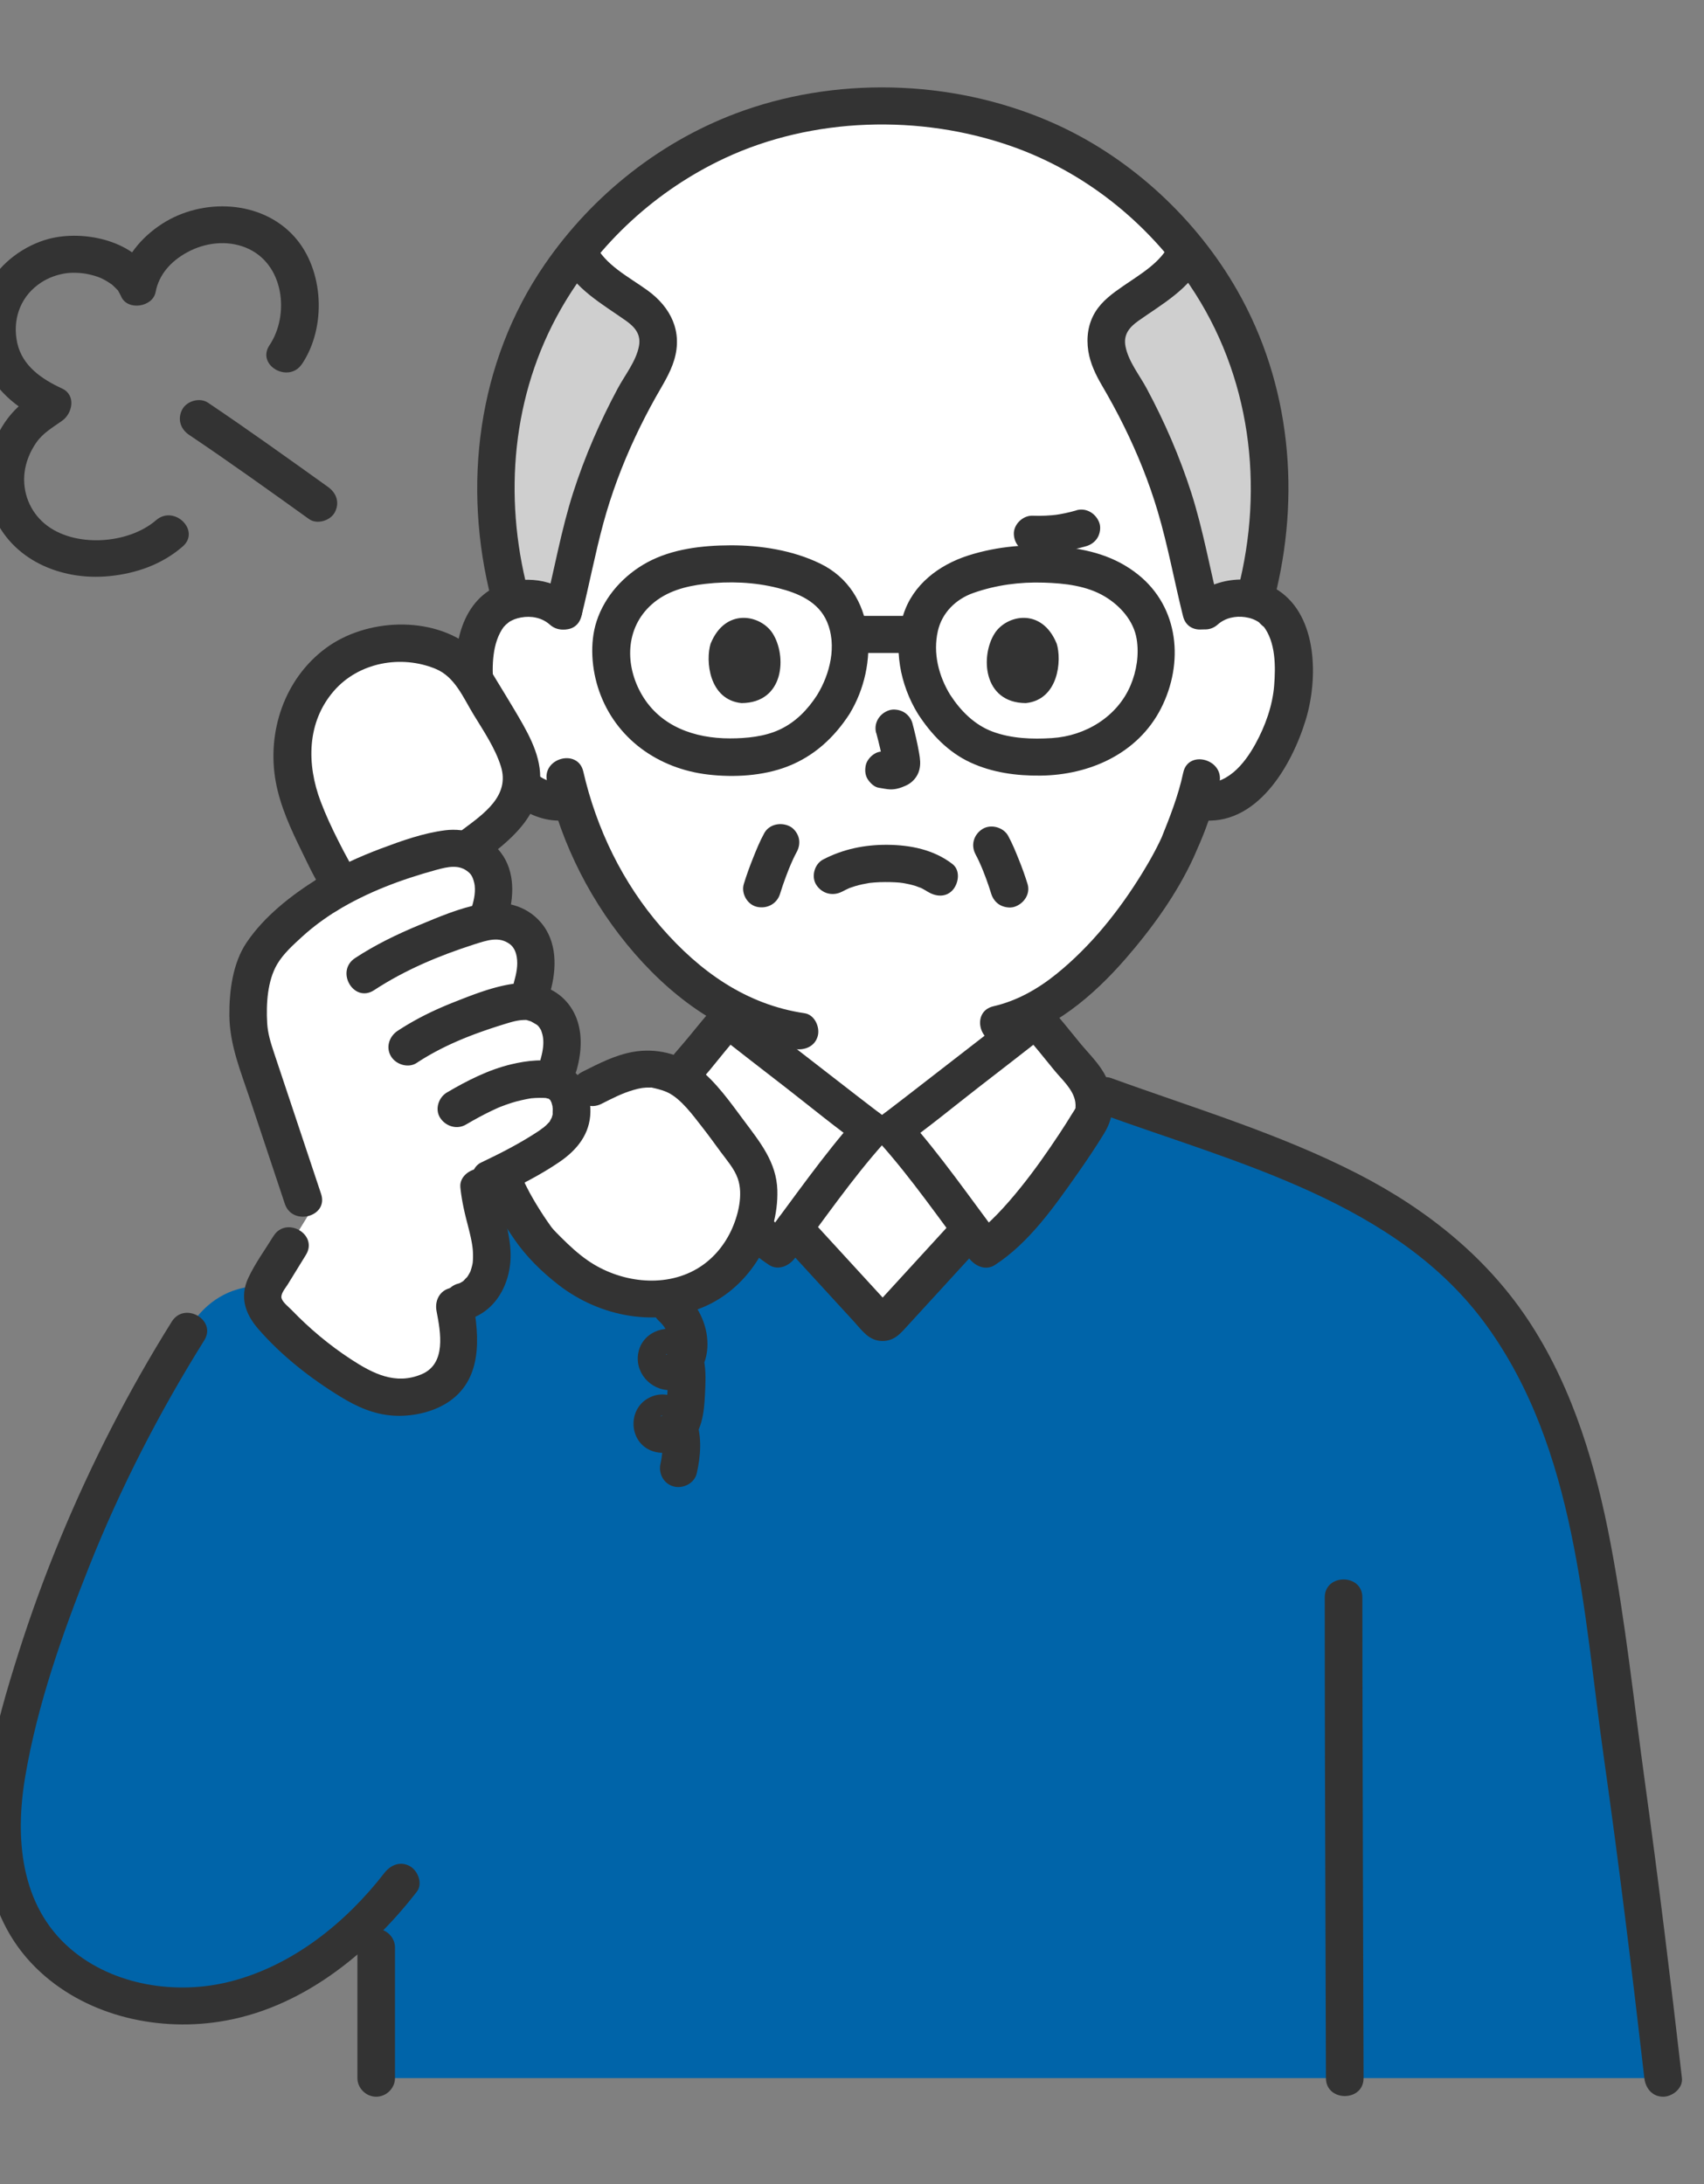 <svg width="39" height="50" viewBox="0 0 39 50" fill="none" xmlns="http://www.w3.org/2000/svg"><rect x="0" y="0" width="39" height="50" fill="#808080" stroke="none"/><g clip-path="url(#clip0_335_6863)"><path d="M29.473 14.504c-.034-.103-.076-.199-.125-.283-.087-.149-.265-.38-.634-.478l.032-.122c.253-.962.359-1.909.324-2.737-.148-3.461-1.997-5.599-3.63-6.8-1.406-1.034-3.165-1.65-5.235-1.65-2.069 0-3.828.618-5.235 1.651-1.633 1.2-3.482 3.339-3.63 6.799-.035.827.071 1.775.324 2.737l.034.131c-.345.103-.514.325-.598.468-.325.557-.311 1.583-.093 2.218.154.45.407 1.138 1.017 1.631.27.219.678.357 1.055.261.276.928.776 2.048 1.655 3.087.604.714 1.234 1.266 1.924 1.642v.269c.142.114 3.047 2.378 3.267 2.532h.512c.22-.154 3.125-2.418 3.267-2.532v-.212c1.715-.922 3.067-3.225 3.312-3.885.085-.174.223-.533.335-.9l.094.016c.354.059.724-.075.975-.278.61-.493.863-1.181 1.017-1.631.185-.539.223-1.359.032-1.935l0.0 0Z" fill="#fff"/><path d="M38.065 47.575c-.292-2.546-.604-5.081-.967-7.625-.506-3.556-.723-7.664-3.246-10.495-2.216-2.483-5.881-3.368-8.872-4.49.069.19.092.402.027.574-.126.249-1.519 2.457-2.457 3.051-.069-.091-.189-.252-.339-.454-.65.712-1.303 1.423-1.955 2.135h-.12c-.657-.717-1.314-1.433-1.971-2.15-.155.209-.279.376-.35.469-.938-.594-2.331-2.803-2.457-3.051-.038-.102-.149-.282-.23-.456-.047.003-.074.005-.074.005l-1.537.111c-.113.008-.224.017-.335.025-.05.004-.1.008-.151.011 0 0-3.925 3.25-5.542 4.668-2.333-1.3-3.19.566-3.19.566-1.701 2.712-2.999 5.67-3.838 8.751-.44 1.616-.728 3.443.145 4.877.874 1.437 2.773 2.063 4.439 1.75 1.383-.26 2.6-1.067 3.562-2.096-0 1.309-0 2.616-0 3.823H38.065l0.0 0Z" fill="#0064A9"/><path d="M18.051 24.415c-.693-.539-1.325-1.033-1.39-1.084-.335.371-.749.914-1.077 1.29-.193.221-.335.627-.225.92.126.249 1.519 2.457 2.457 3.051.071-.093.195-.26.35-.469.657.717 1.314 1.433 1.971 2.15h.12c.652-.712 1.305-1.423 1.955-2.135.15.202.27.363.339.454.938-.594 2.331-2.803 2.457-3.051.11-.293-.032-.699-.225-.92-.328-.376-.741-.919-1.077-1.29-.143.114-3.047 2.378-3.267 2.532h-.512c-.099-.069-.74-.564-1.428-1.099-.149-.116-.3-.233-.449-.349Z" fill="#fff"/><path d="M12.617 13.809c-.181-.086-.379-.12-.557-.114-.137.005-.255.025-.358.056-.278-1.006-.396-2.003-.359-2.867.095-2.222.891-3.899 1.881-5.133.187.524 1.023 1 1.437 1.31.562.422.465.981.15 1.51-.5.841-.911 1.733-1.226 2.658-.309.907-.464 1.847-.696 2.766-.083-.079-.175-.14-.272-.186l0.0 0ZM27.754 13.854c-.087.052-.17.117-.242.197-.241-.937-.396-1.897-.711-2.822-.315-.924-.726-1.817-1.226-2.658-.315-.529-.412-1.088.15-1.51.427-.321 1.306-.818 1.454-1.362 1.008 1.238 1.796 2.931 1.892 5.185.042.984-.075 1.786-.35 2.858-.095-.026-.203-.043-.326-.047-.206-.007-.438.039-.641.159h.001Z" fill="#CFCFCF"/><path d="M29.16 13.733c.615-2.376.387-4.928-.841-7.081-.926-1.626-2.407-3.009-4.122-3.794-2.21-1.012-4.876-1.137-7.173-.328-1.853.652-3.457 1.92-4.559 3.526-1.542 2.246-1.889 5.077-1.216 7.679.137.53.967.305.83-.226-.558-2.156-.36-4.47.754-6.426.862-1.513 2.188-2.728 3.751-3.46 2.017-.945 4.479-1.01 6.572-.273 1.663.585 3.093 1.728 4.077 3.182 1.391 2.056 1.711 4.599 1.096 6.976-.137.531.693.757.83.226l-0.0 0Z" fill="#333"/><path d="M12.867 5.999c.27.605.938.974 1.459 1.343.212.15.348.318.298.583-.066.346-.319.658-.483.963-.409.762-.758 1.565-1.022 2.388-.274.854-.426 1.738-.643 2.606-.133.531.697.758.83.226.177-.705.311-1.42.501-2.122.184-.678.432-1.34.73-1.977.144-.307.299-.61.465-.906.157-.281.336-.553.429-.864.194-.649-.076-1.202-.608-1.589-.42-.305-.992-.589-1.212-1.082-.094-.21-.404-.259-.589-.153-.219.127-.249.371-.154.582l0-0ZM26.773 5.569c-.196.438-.681.712-1.062.976-.245.17-.487.342-.645.601-.164.269-.205.581-.158.888.043.282.168.542.311.787.178.305.348.615.504.932.31.628.574 1.281.773 1.951.235.791.381 1.605.581 2.405.133.531.963.306.83-.226-.217-.868-.37-1.753-.643-2.606-.264-.823-.612-1.625-1.022-2.388-.164-.305-.418-.617-.483-.963-.05-.265.086-.433.298-.583.521-.369 1.189-.738 1.459-1.343.094-.21.062-.457-.154-.582-.183-.106-.495-.059-.589.153ZM16.265 14.731c-.122.39-.042 1.288.706 1.365.989-.006 1.041-1.091.709-1.602-.272-.418-1.074-.592-1.414.237ZM24.184 14.731c.122.39.042 1.288-.706 1.365-.989-.006-1.041-1.091-.709-1.602.272-.418 1.074-.592 1.414.237ZM22.329 19.562c.054.098.099.2.143.302l-.043-.102c.098.229.185.463.258.701.032.104.102.199.198.254.092.053.228.076.332.043.217-.07.371-.295.301-.523-.058-.188-.125-.374-.199-.557-.074-.185-.15-.372-.246-.547-.108-.196-.398-.275-.589-.153-.201.128-.27.373-.154.582ZM17.492 19.073c-.101.183-.181.38-.258.574-.078.194-.149.391-.21.59-.066.213.078.473.3.523.233.052.459-.069.529-.297.078-.252.17-.5.274-.743l-.043.102c.046-.108.095-.216.152-.32.054-.099.074-.218.043-.328-.028-.099-.105-.206-.198-.254-.201-.105-.474-.056-.589.153Z" fill="#333"/><path d="M19.445 16.34c.674-1.099.631-2.808-.679-3.441-.624-.302-1.359-.417-2.048-.415-.641.002-1.329.08-1.9.388-.535.289-.975.772-1.163 1.349-.163.5-.115 1.102.056 1.594.38 1.094 1.352 1.784 2.497 1.917.591.069 1.255.032 1.813-.184.613-.237 1.073-.664 1.425-1.208.299-.463-.445-.89-.743-.43-.218.337-.494.624-.864.795-.341.158-.75.199-1.132.199-.811.001-1.593-.274-2.016-.998-.391-.669-.387-1.526.227-2.071.34-.302.774-.416 1.218-.468.555-.064 1.124-.043 1.667.094.462.116.929.309 1.127.777.228.539.067 1.193-.227 1.671-.288.47.456.898.743.43l-0-0ZM21.75 15.911c-.268-.437-.4-.958-.285-1.465.094-.417.411-.731.814-.872.519-.182 1.062-.254 1.612-.236.475.015.98.07 1.394.317.355.212.662.558.73.973.058.356 0.0.733-.14 1.063-.302.712-1.024 1.157-1.798 1.206-.456.029-.933.012-1.365-.15-.406-.153-.725-.471-.961-.836-.298-.46-1.043-.034-.743.43.3.463.688.875 1.197 1.112.503.234 1.054.309 1.607.303 1.129-.011 2.233-.506 2.76-1.538.526-1.033.419-2.311-.526-3.066-.53-.423-1.137-.578-1.805-.642-.693-.067-1.416-.005-2.08.207-.673.216-1.267.664-1.486 1.356-.239.755-.075 1.602.333 2.268.287.468 1.031.04.743-.43l-0.0 0Z" fill="#333"/><path d="M19.454 14.949h1.546c.225 0 .441-.196.43-.425-.01-.23-.189-.425-.43-.425h-1.546c-.225 0-.441.196-.43.425.01.23.189.425.43.425ZM20.056 16.783c.063.237.123.477.159.719l-.015-.113c.004.033.006.066.003.099l.015-.113c-.002.015-.006.03-.011.045l.043-.102c-.005.01-.009.019-.016.029l.067-.086c-.007.009-.015.016-.024.023l.087-.067c-.018.012-.038.021-.058.03l.103-.043c-.032.013-.063.023-.097.028l.114-.015c-.031.004-.061.003-.091 0l.114.015c-.034-.005-.068-.013-.102-.018-.057-.018-.115-.02-.172-.008-.057.002-.111.019-.16.051-.089.052-.174.153-.198.254-.025.109-.02.231.043.328.056.086.15.181.257.196.083.011.164.032.249.036.133.006.255-.035.373-.089.147-.067.263-.201.302-.358.033-.133.019-.246-.004-.379-.04-.232-.094-.461-.154-.689-.027-.103-.105-.201-.198-.254-.092-.053-.228-.076-.332-.043-.224.072-.362.293-.3.523ZM13.191 13.695c-.5-.444-1.218-.548-1.83-.266-.442.203-.708.615-.832 1.069-.289 1.064-.015 2.3.598 3.208.415.615 1.073 1.173 1.873 1.068.23-.03.43-.174.43-.425 0-.206-.198-.456-.43-.425-.597.078-1.002-.399-1.267-.871-.231-.411-.402-.887-.44-1.357-.035-.438-.034-.981.241-1.352.017-.023.014-.019-.01.014.018-.02.036-.04.056-.059.008-.007.095-.076.055-.048.089-.062.183-.095.289-.115.234-.043.479.003.658.162.411.365 1.022-.235.609-.602ZM27.872 14.296c.171-.151.402-.2.626-.168.117.017.225.055.322.122-.026-.018.149.152.091.079.288.366.286.928.251 1.366-.037.461-.203.924-.425 1.329-.264.482-.674.979-1.283.899-.231-.03-.43.217-.43.425 0 .255.199.395.43.425 1.31.171 2.116-1.254 2.433-2.301.28-.927.277-2.359-.632-2.958-.611-.402-1.46-.291-1.991.18-.413.366.197.967.609.602Z" fill="#333"/><path d="M27.081 17.687c-.11.526-.317 1.044-.497 1.492-.024.06.042-.086-.001.001-.015.03-.028.061-.043.091-.036.075-.074.149-.113.223-.09.17-.187.336-.287.499-.527.856-1.17 1.664-1.957 2.301-.428.347-.911.62-1.444.742-.539.124-.311.945.229.821 1.123-.258 2.058-1.064 2.792-1.907.608-.699 1.175-1.484 1.561-2.327.028-.061.054-.123.08-.184.007-.018.045-.106.019-.048-.026.06.002-.003.007-.012.025-.054.048-.109.07-.164.031-.075.062-.15.09-.226.133-.349.247-.708.324-1.074.112-.534-.718-.763-.83-.226l0-0ZM12.52 17.887c.334 1.456 1.026 2.817 2.012 3.949.954 1.094 2.183 1.964 3.655 2.18.23.034.463-.057.529-.297.056-.201-.069-.489-.3-.523-1.344-.198-2.404-.962-3.275-1.961-.89-1.021-1.49-2.262-1.791-3.573-.123-.534-.953-.308-.83.226l0-0Z" fill="#333"/><path d="M16.359 23.029c-.203.227-.395.464-.588.7-.201.247-.427.483-.609.743-.286.407-.366.959-.109 1.394.425.72.924 1.41 1.459 2.054.319.385.666.763 1.09 1.038.21.136.455.023.589-.153.671-.886 1.302-1.812 2.045-2.643.196-.219.147-.502-.087-.668-.025-.018-.05-.036-.075-.055-.03-.022-.176-.134-.066-.05-.129-.098-.257-.197-.385-.296-.357-.275-.713-.551-1.068-.828-.529-.411-1.062-.819-1.586-1.236-.181-.144-.432-.175-.609-0-.151.149-.182.457 0 .602.536.428 1.081.845 1.623 1.266.574.446 1.138.913 1.731 1.333l-.087-.668c-.79.885-1.464 1.871-2.179 2.815l.589-.153c-.16-.104-.314-.247-.488-.426-.188-.194-.364-.399-.533-.609-.318-.395-.611-.811-.89-1.234-.099-.15-.197-.302-.29-.456-.028-.046-.063-.094-.085-.144-.02-.046.007-.002.009.014-.006-.047-.006-.094.001-.142.046-.29.303-.509.481-.727.239-.293.474-.589.726-.871.366-.409-.24-1.013-.609-.602Z" fill="#333"/><path d="M23.404 23.631c.252.282.487.578.726.871.177.217.436.437.481.727.007.046.008.093.003.139 0-.002.029-.061.007-.011-.022.05-.056.097-.085.143-.093.154-.191.305-.29.456-.279.422-.571.839-.89 1.234-.169.21-.345.415-.533.609-.174.179-.328.322-.488.426l.589.153c-.715-.944-1.389-1.93-2.179-2.815l-.087.668c.593-.42 1.157-.887 1.731-1.333.541-.421 1.087-.838 1.623-1.266.181-.144.152-.451 0-.602-.179-.177-.427-.145-.609 0-.524.418-1.057.825-1.586 1.237-.356.276-.712.553-1.068.828-.128.099-.257.198-.385.296.11-.084-.036.027-.066.05-.025.018-.049.037-.075.055-.234.166-.283.449-.087.668.742.831 1.373 1.756 2.045 2.643.134.176.377.29.589.153.784-.509 1.364-1.343 1.891-2.092.213-.302.419-.61.612-.925.25-.411.251-.847.043-1.284-.139-.294-.396-.535-.601-.785-.231-.283-.459-.57-.703-.843-.368-.411-.975.193-.609.602l-0.0 0Z" fill="#333"/><path d="M21.911 27.838c-.65.712-1.302 1.422-1.953 2.133l.304-.125h-.12l.304.125c-.66-.72-1.32-1.44-1.98-2.159-.373-.407-.98.197-.609.602l1.124 1.226.562.613c.185.202.339.44.641.446.285.005.423-.169.599-.362.19-.207.38-.415.57-.622.389-.424.778-.849 1.166-1.274.37-.406-.236-1.009-.609-.602l-0.0 0ZM25.199 25.499c3.12 1.133 6.779 2.022 8.823 4.844 2.059 2.843 2.213 6.551 2.686 9.894.346 2.441.645 4.889.927 7.338.026.228.179.425.43.425.212 0 .457-.196.43-.425-.26-2.264-.537-4.526-.848-6.784-.251-1.819-.442-3.653-.785-5.457-.33-1.741-.843-3.489-1.809-4.996-.976-1.523-2.381-2.648-3.989-3.472-1.797-.921-3.743-1.499-5.637-2.187-.218-.079-.471.089-.529.297-.066.237.082.444.3.523h0ZM9.04 47.575v-2.994c0-.23-.198-.425-.43-.425s-.43.195-.43.425v2.994c0 .23.198.425.43.425s.43-.195.43-.425Z" fill="#333"/><path d="M30.32 36.569c0 2.708.009 5.415.018 8.123.003.961.006 1.922.009 2.882.002.547.863.548.861 0-.01-3.065-.02-6.13-.025-9.195-.001-.603-.002-1.207-.002-1.81 0-.548-.861-.548-.861 0ZM13.032 25.661c.674-.052 1.349-.099 2.023-.147.224-.016.441-.184.43-.425-.01-.217-.19-.443-.43-.425-.674.048-1.349.095-2.023.147-.224.017-.441.183-.43.425.01.216.19.444.43.425Z" fill="#333"/><path d="M6.003 29.706c-0-.004-0-.008-0-.011-.003-.154.081-.296.162-.428.298-.484.3-.487.893-1.451-.426-1.28-.853-2.56-1.279-3.84-.181-.543-.128-1.742.291-2.257.413-.508.893-.911 1.423-1.237.731-.45 1.558-.756 2.435-.994.192-.052.505-.107.695-.046.314.101.543.288.63.589.087.301.041.625-.06.922l-.043.149c.144-.025.294-.033.405-.002.317.09.553.269.651.567.098.298.062.624-.027.924l-.112.336c.04.002.078.007.112.017.308.087.537.261.631.55.095.289.061.605-.026.896l-.079.363c.242.094.338.334.363.48.088.52-.146.79-.55 1.049-.552.354-.973.556-1.554.827.019.351.13.687.21 1.028.075.318.123.652.044.969-.094.38-.404.732-.827.717.065.339.138.685.109 1.03-.027.319-.154.643-.407.842-.099.077-.213.134-.331.178-.389.145-.83.159-1.22.015-.153-.057-.296-.136-.436-.22-.681-.405-1.303-.908-1.84-1.488-.125-.135-.253-.291-.261-.473l-0.0 0Z" fill="#fff"/><path d="M7.133 18.974c.088.205.549 1.134.694 1.298l.009.014c.643-.345 1.348-.596 2.09-.798.192-.052.505-.107.695-.046.007.002.013.005.02.007l.154-.082.41-.305c.478-.439.66-.709.699-.96.069-.452.014-.629-.186-1.054-.196-.416-.559-.977-.785-1.359-.1-.168-.201-.338-.336-.472-.17-.17-.385-.273-.601-.346-.834-.283-1.768-.143-2.429.42-.661.563-1.014 1.55-.842 2.492.076.414.244.805.41 1.192Z" fill="#fff"/><path d="M3.932 30.255c-.99 1.583-1.841 3.246-2.554 4.969-.354.856-.672 1.727-.952 2.61-.268.843-.52 1.699-.671 2.571-.282 1.623-.18 3.416 1.067 4.644 1.083 1.067 2.7 1.461 4.186 1.235 1.863-.283 3.416-1.539 4.532-2.977.141-.182.029-.476-.154-.582-.222-.128-.447-.03-.589.153-.884 1.14-2.093 2.116-3.519 2.483-1.236.318-2.683.096-3.666-.748C.459 43.623.34 42.07.578 40.667c.278-1.641.848-3.262 1.463-4.807.716-1.8 1.605-3.531 2.634-5.176.292-.467-.452-.895-.743-.429h0ZM7.275 20.115c-.61.38-1.231.866-1.634 1.466-.317.471-.397 1.121-.391 1.673.007.671.261 1.279.471 1.909.266.799.532 1.597.798 2.396.173.518 1.004.296.83-.226-.238-.716-.477-1.432-.716-2.148l-.358-1.074c-.083-.248-.146-.455-.16-.686-.026-.441.006-.972.229-1.352.143-.243.375-.45.582-.639.242-.22.504-.411.782-.584.467-.291.036-1.028-.435-.735l-0.0 0Z" fill="#333"/><path d="M11.606 21.066c.163-.508.194-1.113-.15-1.557-.301-.388-.786-.562-1.269-.501-.499.063-.994.24-1.463.416-.503.189-.992.412-1.45.691-.471.287-.039 1.023.435.735.704-.428 1.473-.715 2.266-.933.285-.079.538-.132.747.048.043.037.063.063.09.118.017.035.045.122.053.191.021.192-.03.385-.089.566-.168.523.662.747.83.226l-0-0Z" fill="#333"/><path d="M12.595 22.703c.15-.53.161-1.15-.22-1.59-.346-.4-.862-.508-1.366-.417-.484.088-.966.295-1.418.483-.509.211-1.004.452-1.464.754-.46.302-.029 1.039.435.735.704-.462 1.488-.791 2.29-1.048.304-.097.567-.188.813-.009.087.063.14.165.162.297.032.192-.009.384-.061.568-.149.528.681.754.83.226l-0.0 0Z" fill="#333"/><path d="M13.196 24.502c.148-.519.153-1.117-.213-1.55-.318-.377-.811-.497-1.285-.422-.443.07-.889.247-1.304.411-.453.178-.886.39-1.292.657-.193.127-.277.376-.154.582.112.19.395.281.589.153.637-.419 1.324-.678 2.051-.901.156-.048.287-.082.43-.082.075 0-.073-.024.043.004.015.004.105.034.087.027.016.007.135.076.144.083.027.022.051.051.077.097.017.03.002-.012.022.046.013.037.026.082.033.12.032.185-.009.373-.059.55-.15.528.68.753.83.226l-0-0ZM10.536 27.179c.027.267.082.525.149.784.06.234.126.482.138.681.003.057.004.114.002.171-.001.033-.003.065-.006.097.005-.033.003-.022-.006.031-.012.053-.027.104-.044.156-.018.046-.018.047-.001.004-.008.017-.017.034-.027.051-.021.039-.045.077-.072.112.054-.071-.047.042-.059.054-.037.032-.038.033-.001.003-.021.014-.042.027-.063.039-.044.022-.044.023.001.004a.684.684 0 0 1-.072.023c-.216.061-.373.303-.301.523.071.217.297.363.529.297.603-.171.929-.734.978-1.322.025-.305-.034-.618-.106-.913-.033-.135-.07-.269-.103-.404-.017-.071-.034-.143-.048-.215-.008-.04-.016-.08-.021-.12-.013-.088.009.1-.006-.057-.022-.221-.182-.436-.43-.425-.214.009-.454.188-.43.425l-0-0Z" fill="#333"/><path d="M6.259 28.297c-.193.314-.422.626-.577.96-.202.435-.07.823.232 1.17.527.607 1.191 1.127 1.877 1.547.375.23.76.404 1.206.434.41.027.869-.067 1.22-.283.83-.513.762-1.508.604-2.338-.043-.226-.319-.354-.529-.297-.24.065-.344.297-.301.523.092.483.231 1.206-.343 1.448-.599.252-1.119-.019-1.617-.344-.495-.323-.947-.703-1.356-1.127-.065-.067-.208-.177-.232-.273-.024-.098.089-.228.138-.306.14-.228.28-.456.421-.684.289-.469-.455-.897-.743-.429l-0.0 0Z" fill="#333"/><path d="M17.277 26.788c-.071-.176-.188-.336-.303-.493-.263-.358-.653-.901-.953-1.219-.323-.344-.456-.453-.903-.571-.249-.066-.565-.064-1.163.195l-.405.203-.489.3c.002.01.005.02.006.03.088.52-.146.79-.55 1.049-.366.234-.675.402-1.01.568l.07.27c.094.349.639 1.173.794 1.335.292.305.583.58.936.814.804.532 1.903.611 2.689.237.786-.374 1.289-1.164 1.36-2.033.018-.225.008-.461-.081-.683Z" fill="#fff"/><path d="M8.133 19.971c.097.117-.008-.021-.028-.053-.037-.06-.072-.122-.106-.183-.091-.163-.177-.329-.261-.496-.147-.291-.284-.585-.399-.89-.321-.848-.322-1.814.305-2.534.566-.651 1.535-.831 2.328-.502.441.183.63.658.863 1.04.228.375.495.766.628 1.188.212.674-.381 1.084-.884 1.459-.185.138-.281.367-.154.582.107.181.402.292.589.153.67-.499 1.349-1.042 1.35-1.944.001-.56-.322-1.087-.599-1.556-.13-.221-.266-.438-.398-.657-.163-.271-.322-.553-.573-.756-.911-.738-2.416-.664-3.334.014-.952.702-1.356 1.922-1.149 3.06.101.557.349 1.094.598 1.6.18.366.353.761.616 1.077.147.178.456.151.609 0 .178-.176.148-.423-0-.602ZM11.159 27.231c.12.404.37.785.607 1.131.279.408.631.753 1.023 1.057.946.73 2.248.981 3.364.48 1.009-.453 1.671-1.565 1.638-2.655-.019-.637-.396-1.096-.761-1.586-.315-.423-.634-.88-1.053-1.21-.414-.327-.96-.459-1.479-.369-.418.072-.794.269-1.169.457-.494.248-.059.982.435.735.241-.121.471-.243.733-.318.159-.045.239-.059.395-.056.127.002-.077-.02.039.004.024.005.046.011.07.016.099.024.205.055.288.096.301.148.563.509.781.788.144.184.281.373.419.562.141.192.316.388.396.615.132.372.008.863-.157 1.207-.171.356-.435.662-.779.863-.769.45-1.783.3-2.493-.19-.225-.155-.426-.343-.619-.535-.073-.073-.147-.146-.214-.226.062.073.005.005-.009-.014-.03-.043-.061-.085-.09-.128-.113-.164-.219-.332-.319-.504-.053-.091-.104-.184-.151-.279-.049-.1-.032-.052-.065-.165-.155-.525-.986-.301-.83.226h-.001Z" fill="#333"/><path d="M15.073 30.233c.141.127.229.274.257.463.006.046.006.141-.005.193-.003.013-.06.14-.078.123-.037-.037.215.01.134-.028.032.015.059.052.069.085.02.066-.015.14-.075.174-.027.016-.087.005-.103.013-.003.001-.02-.019-.017-.021.005-.005.013.07.016.089.019.133.017.274.012.408-.008.231-.032.463-.091.687.003-.014.009-.026.02-.036.021-.025.017-.021-.012.01.035-.023.039-.026.013-.009-.016.011-.033.021-.05.029.096-.05-.046.023-.04.007.012-.033.119.009.131.015.075.041.146.159.079.245l-.156.097c-.03-.024-.052-.026-.065-.007.005-.009.016.056.009.03.013.051.029.1.036.152.02.153 0.0.38-.04.554-.052.224.07.461.3.523.217.059.477-.072.529-.297.088-.381.127-.833-.013-1.208-.165-.439-.664-.779-1.123-.499-.417.254-.414.897.009 1.143.329.192.765.06 1.014-.201.284-.297.291-.818.309-1.203.02-.439.001-.979-.421-1.235-.406-.247-.989-.072-1.105.408-.111.462.261.899.738.888.51-.012.811-.522.836-.974.025-.452-.172-.916-.509-1.222-.171-.155-.439-.168-.609 0-.159.157-.172.446 0 .602l0-0ZM11.441 27.352c.469-.223.938-.46 1.366-.753.402-.275.697-.64.706-1.143.009-.474-.222-.94-.69-1.111-.337-.123-.773-.062-1.113.018-.525.123-1.02.376-1.481.647-.194.114-.281.388-.154.582.126.193.382.275.589.153.2-.117.403-.229.613-.328.043-.02.086-.04.129-.059.018-.008.036-.016.054-.023-.073.031-.013.005.002 0 .082-.031.164-.062.248-.088.146-.046.293-.077.443-.104.047-.009-.047.006-.046.006.011.003.04-.004.053-.006.03-.003.061-.005.091-.007.062-.003.125-.004.187-.002.032.001.064.003.096.005-.105-.01.068.026.008.005-.053-.019.002.005.008.006.021.005.066.056-.011-.014.011.01.022.02.033.03.069.059.004-.011-.001-.01.012-.001.043.069.05.082.051.085-.013-.059.001.003.006.025.014.051.021.075.003.01.011.054.004.012-.009-.051.004.057.004.057.002.04-.006.083-.001.121.005.045.004-.024.006-.032-.004.02-.008.041-.013.061-.004.017-.04.124-.017.063.021-.054-.028.045-.04.067-.051.088.036-.031-.014.021-.025.026-.05.053-.076.078-.028.026-.058.049-.086.074.075-.066-.046.031-.067.045-.423.282-.877.515-1.336.733-.203.096-.273.4-.154.582.135.207.371.256.589.153ZM19.272 20.413c.054-.028.108-.055.163-.08.093-.043-.089.031.018-.007.04-.014.08-.028.12-.04.11-.033.221-.055.334-.074-.063.011-.029.003.014-.001.033-.004.066-.006.099-.009.08-.006.159-.009.239-.009.074-0.0.149.001.223.005.034.002.069.004.103.007.012.001.14.019.037.003.112.018.222.04.33.073.045.014.091.038.136.048-.013-.003-.088-.042-.038-.015.019.01.039.018.058.028.028.015.055.03.082.046.036.022.134.097-0-.006.177.137.438.183.609 0 .142-.153.19-.456 0-.602-.427-.329-.958-.436-1.493-.44-.518-.003-1.01.098-1.468.337-.199.104-.277.395-.154.582.131.201.376.264.589.153h-.001ZM24.635 11.684c-.171.05-.344.086-.52.11l.114-.015c-.197.025-.396.035-.595.027-.225-.009-.44.202-.43.425.011.238.189.416.43.425.413.016.834-.037 1.23-.153.105-.031.202-.101.257-.196.054-.091.077-.226.043-.328-.071-.216-.298-.365-.529-.297ZM7.508 11.148c-.909-.651-1.819-1.304-2.747-1.929-.187-.126-.485-.041-.589.153-.115.216-.045.448.154.582.928.624 1.838 1.277 2.747 1.929.183.131.488.037.589-.153.118-.221.041-.442-.154-.582Z" fill="#333"/><path d="M6.912 8.333c.564-.842.506-2.156-.175-2.915-.757-.843-2.104-.889-3.024-.296-.476.307-.875.775-.982 1.339l.787-.102c-.373-.845-1.593-1.108-2.411-.888-.55.149-1.087.538-1.358 1.04-.277.513-.324 1.189-.136 1.739.221.649.769 1.098 1.376 1.382v-.735c-.225.16-.469.301-.66.502-.217.228-.374.499-.487.79-.19.49-.201 1.071-.008 1.562.421 1.067 1.564 1.549 2.67 1.438.62-.062 1.204-.268 1.677-.678.417-.362-.193-.962-.609-.602-.639.554-1.881.637-2.546.083-.345-.287-.515-.725-.465-1.167.028-.248.13-.495.274-.699.154-.219.375-.342.589-.495.237-.169.319-.585 0-.735C.96 8.682.513 8.38.396 7.856c-.113-.507.047-1.016.467-1.333.181-.137.378-.218.601-.26.166-.031.403-.021.564.016.216.05.324.092.514.222.073.05-.028-.029.041.033.034.03.065.062.096.094.072.073-.004-.021.032.042.023.039.044.078.063.12.146.33.721.242.787-.102.076-.401.344-.705.727-.914.404-.219.899-.281 1.333-.107.89.358 1.01 1.547.547 2.236-.307.458.438.884.743.43l0-0Z" fill="#333"/></g><defs><clipPath id="clip0_335_6863"><path fill="#fff" d="M0 0h39v50H0z"/></clipPath></defs></svg>